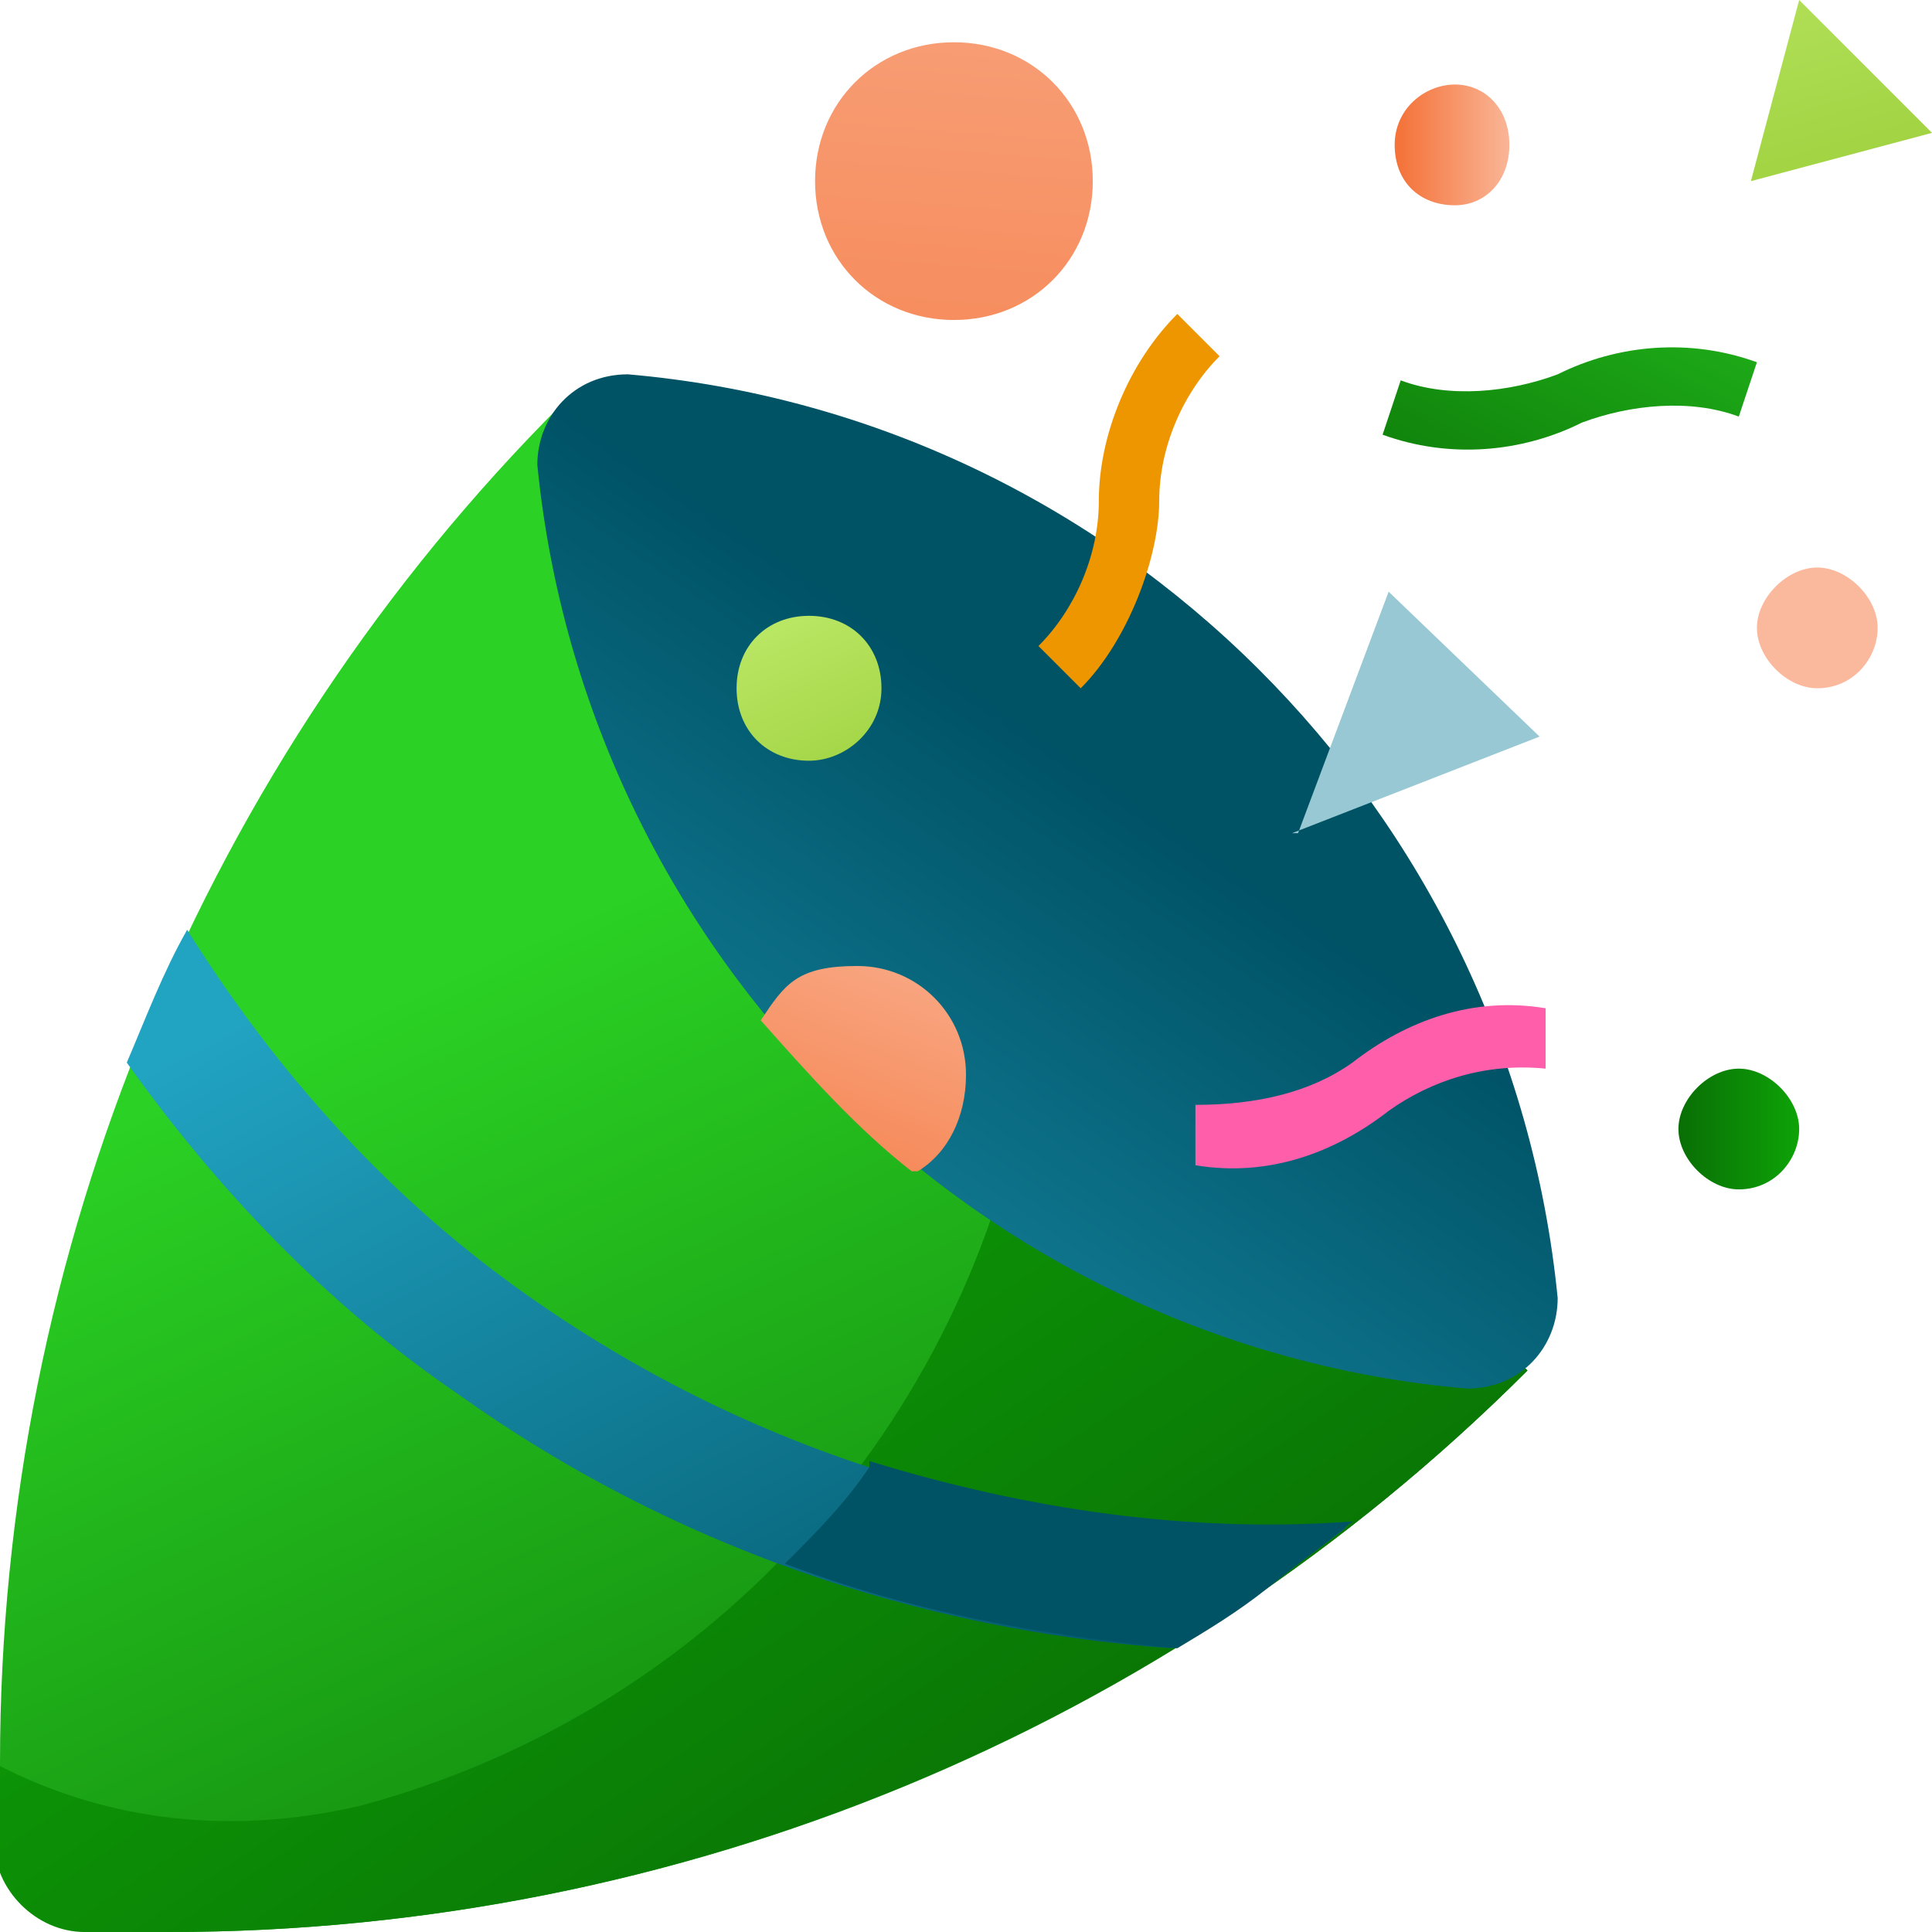 <?xml version="1.0" encoding="UTF-8"?>
<svg id="Capa_1" data-name="Capa 1" xmlns="http://www.w3.org/2000/svg" width="32" height="32" version="1.1" xmlns:xlink="http://www.w3.org/1999/xlink" viewBox="0 0 32 32">
  <defs>
    <style>
      .cls-1 {
        fill: url(#Degradado_sin_nombre_8);
      }

      .cls-1, .cls-2, .cls-3, .cls-4, .cls-5, .cls-6, .cls-7, .cls-8, .cls-9, .cls-10, .cls-11, .cls-12, .cls-13, .cls-14, .cls-15, .cls-16, .cls-17 {
        stroke-width: 0px;
      }

      .cls-2 {
        fill: #ed9600;
      }

      .cls-2, .cls-7, .cls-12 {
        fill-rule: evenodd;
      }

      .cls-3 {
        fill: #005265;
      }

      .cls-4 {
        fill: url(#Degradado_sin_nombre_3);
      }

      .cls-5 {
        fill: #fab99c;
      }

      .cls-6 {
        fill: none;
      }

      .cls-7 {
        fill: #ff5eab;
      }

      .cls-8 {
        fill: url(#Degradado_sin_nombre_4);
      }

      .cls-9 {
        fill: url(#Degradado_sin_nombre_7);
      }

      .cls-10 {
        fill: url(#Degradado_sin_nombre_11);
      }

      .cls-11 {
        fill: #97c8d4;
      }

      .cls-12 {
        fill: url(#Degradado_sin_nombre_9);
      }

      .cls-18 {
        clip-path: url(#clippath);
      }

      .cls-13 {
        fill: url(#Degradado_sin_nombre);
      }

      .cls-14 {
        fill: url(#Degradado_sin_nombre_2);
      }

      .cls-15 {
        fill: url(#Degradado_sin_nombre_10);
      }

      .cls-16 {
        fill: url(#Degradado_sin_nombre_5);
      }

      .cls-17 {
        fill: url(#Degradado_sin_nombre_6);
      }
    </style>
    <clipPath id="clippath">
      <rect class="cls-6" y="0" width="32" height="32"/>
    </clipPath>
    <linearGradient id="Degradado_sin_nombre" data-name="Degradado sin nombre" x1="7.8" y1="18" x2="16.7" y2="-1.5" gradientTransform="translate(0 34) scale(1 -1)" gradientUnits="userSpaceOnUse">
      <stop offset="0" stop-color="#2bd124"/>
      <stop offset="1" stop-color="#096e05"/>
    </linearGradient>
    <linearGradient id="Degradado_sin_nombre_2" data-name="Degradado sin nombre 2" x1="16.7" y1="1.2" x2="6.8" y2="15.8" gradientTransform="translate(0 34) scale(1 -1)" gradientUnits="userSpaceOnUse">
      <stop offset="0" stop-color="#096e05"/>
      <stop offset="1" stop-color="#0ea307"/>
    </linearGradient>
    <linearGradient id="Degradado_sin_nombre_3" data-name="Degradado sin nombre 3" x1="18.5" y1="21" x2="8.8" y2="6.9" gradientTransform="translate(0 34) scale(1 -1)" gradientUnits="userSpaceOnUse">
      <stop offset="0" stop-color="#005265"/>
      <stop offset="1" stop-color="#21a3c2"/>
    </linearGradient>
    <linearGradient id="Degradado_sin_nombre_4" data-name="Degradado sin nombre 4" x1="8.6" y1="19.5" x2="16.9" y2="3.7" gradientTransform="translate(0 34) scale(1 -1)" gradientUnits="userSpaceOnUse">
      <stop offset="0" stop-color="#21a3c2"/>
      <stop offset="1" stop-color="#005265"/>
    </linearGradient>
    <linearGradient id="Degradado_sin_nombre_5" data-name="Degradado sin nombre 5" x1="27.8" y1="15.3" x2="29.8" y2="15.3" gradientTransform="translate(0 34) scale(1 -1)" gradientUnits="userSpaceOnUse">
      <stop offset="0" stop-color="#096e05"/>
      <stop offset="1" stop-color="#0ea307"/>
    </linearGradient>
    <linearGradient id="Degradado_sin_nombre_6" data-name="Degradado sin nombre 6" x1="16.7" y1="42.4" x2="15" y2="20.6" gradientTransform="translate(0 34) scale(1 -1)" gradientUnits="userSpaceOnUse">
      <stop offset="0" stop-color="#fab99c"/>
      <stop offset="1" stop-color="#f4743b"/>
    </linearGradient>
    <linearGradient id="Degradado_sin_nombre_7" data-name="Degradado sin nombre 7" x1="11.8" y1="26.1" x2="14.4" y2="20.5" gradientTransform="translate(0 34) scale(1 -1)" gradientUnits="userSpaceOnUse">
      <stop offset="0" stop-color="#d0f883"/>
      <stop offset="1" stop-color="#9ccf3b"/>
    </linearGradient>
    <linearGradient id="Degradado_sin_nombre_8" data-name="Degradado sin nombre 8" x1="23.2" y1="31.6" x2="25.1" y2="31.6" gradientTransform="translate(0 34) scale(1 -1)" gradientUnits="userSpaceOnUse">
      <stop offset="0" stop-color="#f4743b"/>
      <stop offset="1" stop-color="#fab99c"/>
    </linearGradient>
    <linearGradient id="Degradado_sin_nombre_9" data-name="Degradado sin nombre 9" x1="29" y1="33.1" x2="24" y2="23.4" gradientTransform="translate(0 34) scale(1 -1)" gradientUnits="userSpaceOnUse">
      <stop offset="0" stop-color="#2bd124"/>
      <stop offset="1" stop-color="#096e05"/>
    </linearGradient>
    <linearGradient id="Degradado_sin_nombre_10" data-name="Degradado sin nombre 10" x1="15.8" y1="20.1" x2="12.8" y2="12.6" gradientTransform="translate(0 34) scale(1 -1)" gradientUnits="userSpaceOnUse">
      <stop offset="0" stop-color="#fab99c"/>
      <stop offset="1" stop-color="#f4743b"/>
    </linearGradient>
    <linearGradient id="Degradado_sin_nombre_11" data-name="Degradado sin nombre 11" x1="28.1" y1="39.7" x2="30.8" y2="30.4" gradientTransform="translate(0 34) scale(1 -1)" gradientUnits="userSpaceOnUse">
      <stop offset="0" stop-color="#d0f883"/>
      <stop offset="1" stop-color="#9ccf3b"/>
    </linearGradient>
  </defs>
  <g class="cls-18">
    <g>
      <path class="cls-13" d="M25.3,22.7c-6,6-14.1,9.3-22.5,9.3h-1.3c-.8,0-1.5-.7-1.5-1.5v-1.3C0,20.7,3.4,12.6,9.3,6.7l16,16Z"/>
      <path class="cls-14" d="M1.5,32h1.3c8.5,0,16.6-3.4,22.5-9.3l-7.8-7.8-.4,2.5c-.9,6-5.2,10.9-11.1,12.5-2.1.5-4.2.3-6.1-.7v1.3c0,.8.7,1.5,1.5,1.5h0Z"/>
      <path class="cls-4" d="M24.3,23c-8.1-.7-14.6-7.2-15.4-15.3,0-.8.6-1.5,1.5-1.5,8.1.7,14.6,7.2,15.4,15.3,0,.8-.6,1.5-1.5,1.5Z"/>
      <path class="cls-8" d="M8.8,21.5c-2.3-1.6-4.2-3.7-5.7-6.1-.4.7-.7,1.5-1,2.2,1.5,2.1,3.3,4,5.5,5.5,3.5,2.5,7.6,3.9,11.8,4.2,1-.6,2-1.3,2.9-2-4.8.3-9.5-1-13.5-3.8h0Z"/>
      <path class="cls-16" d="M28.8,19.7c.6,0,1-.5,1-1s-.5-1-1-1-1,.5-1,1,.5,1,1,1Z"/>
      <path class="cls-5" d="M30.1,11.4c.6,0,1-.5,1-1s-.5-1-1-1-1,.5-1,1,.5,1,1,1Z"/>
      <path class="cls-17" d="M15.8,5.3c1.3,0,2.3-1,2.3-2.3s-1-2.3-2.3-2.3-2.3,1-2.3,2.3,1,2.3,2.3,2.3Z"/>
      <path class="cls-9" d="M13.4,12.6c.6,0,1.2-.5,1.2-1.2s-.5-1.2-1.2-1.2-1.2.5-1.2,1.2.5,1.2,1.2,1.2Z"/>
      <path class="cls-1" d="M24.1,3.4c.5,0,.9-.4.9-1s-.4-1-.9-1-1,.4-1,1,.4,1,1,1Z"/>
      <path class="cls-7" d="M22.4,17.6c.9-.7,2-1.1,3.2-.9v1c-1-.1-1.9.2-2.6.7-.9.7-2,1.1-3.2.9v-1c1,0,1.9-.2,2.6-.7Z"/>
      <path class="cls-12" d="M25.8,6.2c1-.5,2.2-.6,3.3-.2l-.3.9c-.8-.3-1.8-.2-2.6.1-1,.5-2.2.6-3.3.2l.3-.9c.8.3,1.8.2,2.6-.1Z"/>
      <path class="cls-2" d="M18.2,8.3c0-1.1.5-2.3,1.3-3.1l.7.7c-.6.6-1,1.5-1,2.4s-.5,2.3-1.3,3.1l-.7-.7c.6-.6,1-1.5,1-2.4Z"/>
      <path class="cls-3" d="M14.4,24.3c-.4.6-.9,1.1-1.4,1.6,2.1.8,4.3,1.2,6.5,1.4.5-.3,1-.6,1.5-1h0c.5-.4.9-.7,1.4-1.1-2.7.2-5.4-.2-8-1h0Z"/>
      <path class="cls-11" d="M21.5,13.8l1.5-4,2.5,2.4-4.1,1.6Z"/>
      <path class="cls-15" d="M15.2,19.4c.5-.3.8-.9.8-1.6,0-1-.8-1.8-1.8-1.8s-1.2.3-1.6.9c.8.9,1.6,1.8,2.5,2.5h0Z"/>
      <path class="cls-10" d="M32,2.2l-3,.8L29.8,0l2.2,2.2Z"/>
    </g>
  </g>
</svg>